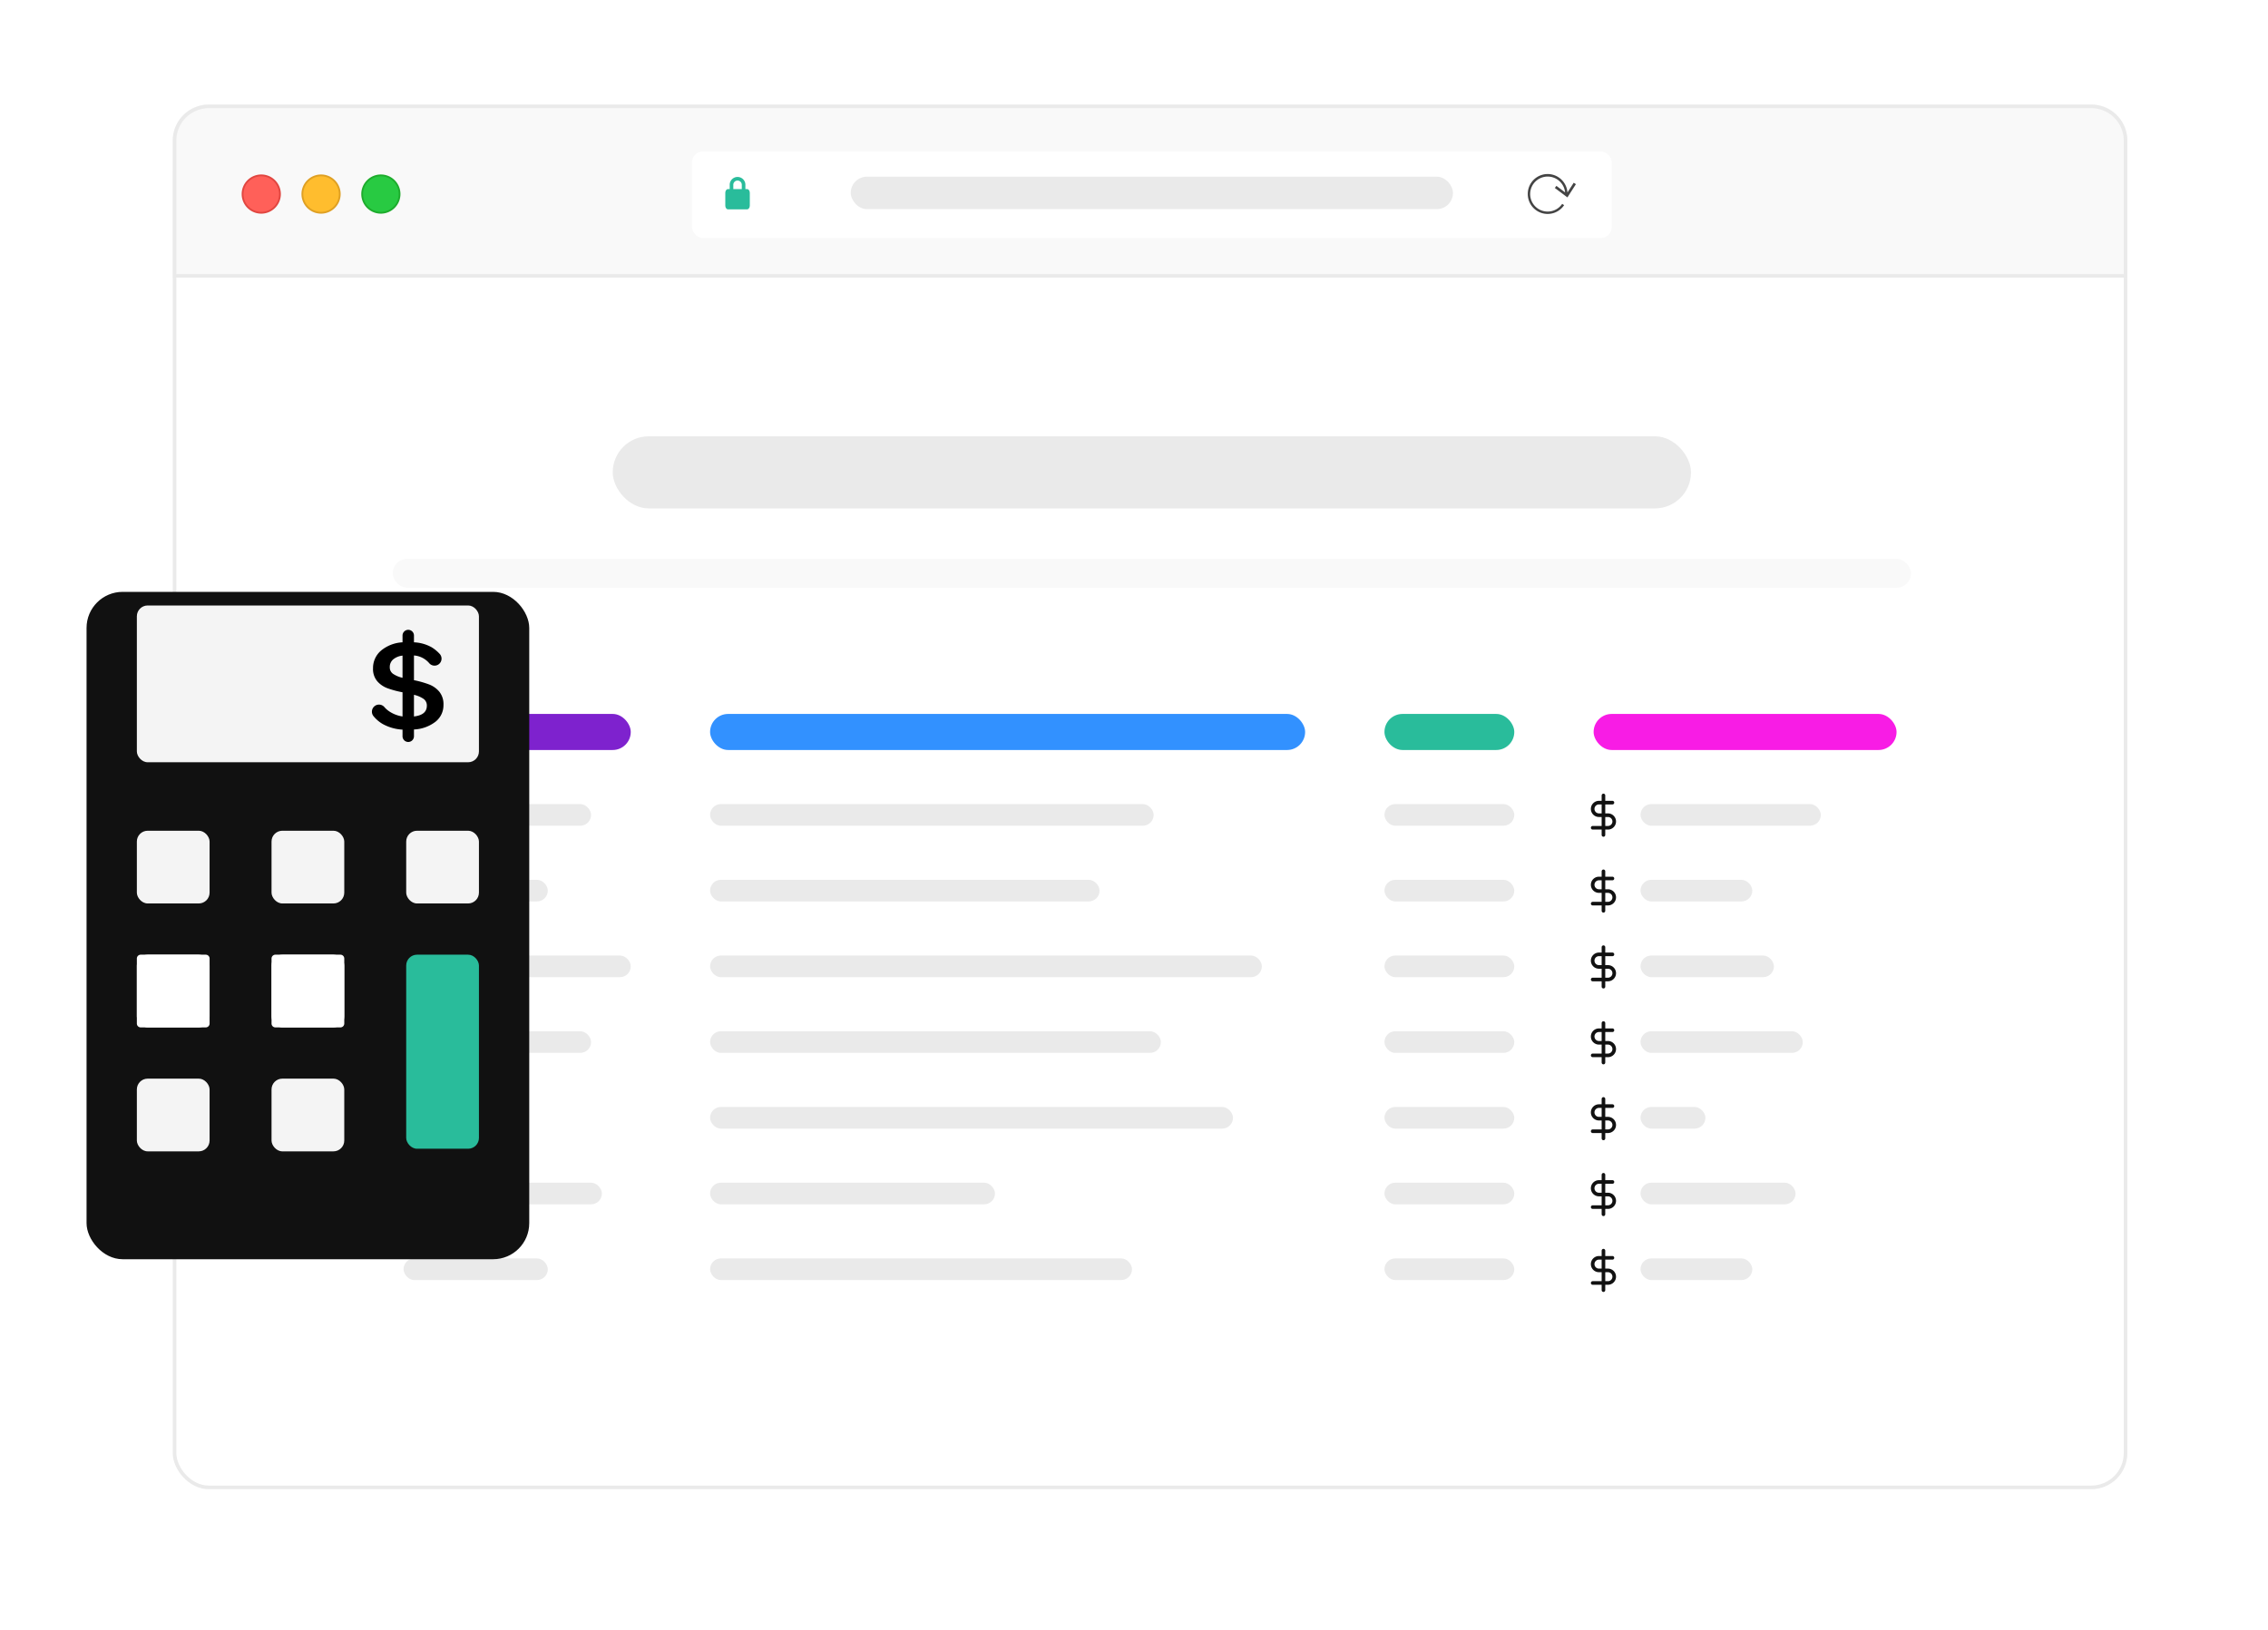 <svg xmlns="http://www.w3.org/2000/svg" xmlns:xlink="http://www.w3.org/1999/xlink" width="628.904" height="452" viewBox="0 0 628.904 452">
  <defs>
    <filter id="Rectangle_8314" x="8.904" y="0" width="620" height="452" filterUnits="userSpaceOnUse">
      <feOffset dy="10" input="SourceAlpha"/>
      <feGaussianBlur stdDeviation="13" result="blur"/>
      <feFlood flood-color="#444" flood-opacity="0.059"/>
      <feComposite operator="in" in2="blur"/>
      <feComposite in="SourceGraphic"/>
    </filter>
    <filter id="Rectangle_6348" x="0" y="140.144" width="170.755" height="233.082" filterUnits="userSpaceOnUse">
      <feOffset dy="13" input="SourceAlpha"/>
      <feGaussianBlur stdDeviation="8" result="blur-2"/>
      <feFlood flood-color="#666" flood-opacity="0.141"/>
      <feComposite operator="in" in2="blur-2"/>
      <feComposite in="SourceGraphic"/>
    </filter>
  </defs>
  <g id="Group_16653" data-name="Group 16653" transform="translate(-742.576 -1198)">
    <g id="Group_14996" data-name="Group 14996" transform="translate(790.58 1227.264)">
      <g transform="matrix(1, 0, 0, 1, -48, -29.26)" filter="url(#Rectangle_8314)">
        <g id="Rectangle_8314-2" data-name="Rectangle 8314" transform="translate(47.9 29)" fill="#fff" stroke="#eaeaea" stroke-width="1">
          <rect width="542" height="374" rx="10" stroke="none"/>
          <rect x="0.5" y="0.5" width="541" height="373" rx="9.5" fill="none"/>
        </g>
      </g>
      <g id="Rectangle_8287" data-name="Rectangle 8287" transform="translate(-0.101 -0.264)" fill="#f9f9f9" stroke="#eaeaea" stroke-width="1">
        <path d="M10,0H532a10,10,0,0,1,10,10V48a0,0,0,0,1,0,0H0a0,0,0,0,1,0,0V10A10,10,0,0,1,10,0Z" stroke="none"/>
        <path d="M10,.5H532a9.5,9.5,0,0,1,9.5,9.5V47.5a0,0,0,0,1,0,0H.5a0,0,0,0,1,0,0V10A9.5,9.5,0,0,1,10,.5Z" fill="none"/>
      </g>
      <g id="Group_14976" data-name="Group 14976" transform="translate(19.26 19.375)">
        <path id="Path_16329" data-name="Path 16329" d="M22.614,15.432a5.182,5.182,0,1,1-5.182-5.182A5.182,5.182,0,0,1,22.614,15.432Z" transform="translate(-12.25 -10.25)" fill="#ff6059" stroke="#e14640" stroke-width="0.5"/>
        <path id="Path_16330" data-name="Path 16330" d="M34.614,15.432a5.182,5.182,0,1,1-5.182-5.182A5.182,5.182,0,0,1,34.614,15.432Z" transform="translate(-7.667 -10.25)" fill="#ffbd2e" stroke="#dfa023" stroke-width="0.5"/>
        <path id="Path_16331" data-name="Path 16331" d="M46.614,15.432a5.182,5.182,0,1,1-5.182-5.182A5.182,5.182,0,0,1,46.614,15.432Z" transform="translate(-3.084 -10.25)" fill="#28ca42" stroke="#1dac2c" stroke-width="0.5"/>
      </g>
      <g id="Group_14977" data-name="Group 14977" transform="translate(143.778 12.274)">
        <rect id="Rectangle_8288" data-name="Rectangle 8288" width="255" height="24" rx="3" transform="translate(0.121 0.463)" fill="#fff"/>
        <path id="Path_27683" data-name="Path 27683" d="M8637,10117.5a5.507,5.507,0,0,1,11-.433l1.734-2.7.612.391-2.356,3.674-3.488-2.618.435-.584,2.407,1.807a4.854,4.854,0,1,0-.807,3.183l.54.364A5.508,5.508,0,0,1,8637,10117.5Z" transform="translate(-8405.136 -10105.223)" fill="#444"/>
        <g id="Icon_feather-lock" data-name="Icon feather-lock" transform="translate(9.339 8.044)">
          <path id="Path_217" data-name="Path 217" d="M5.255,16.5H10.54c.417,0,.755.457.755,1.022V21.1c0,.564-.338,1.022-.755,1.022H5.255c-.417,0-.755-.457-.755-1.022V17.522C4.5,16.957,4.838,16.5,5.255,16.5Z" transform="translate(-4.5 -13.643)" fill="#29bc9b"/>
          <path id="Path_218" data-name="Path 218" d="M10.5,5.857V4.587a1.677,1.677,0,0,1,3.35,0v1.27" transform="translate(-8.777 -3)" fill="none" stroke="#29bc9b" stroke-linecap="round" stroke-linejoin="round" stroke-width="1"/>
        </g>
        <rect id="Rectangle_8313" data-name="Rectangle 8313" width="167" height="9" rx="4.5" transform="translate(44.121 7.463)" fill="#eaeaea"/>
      </g>
      <g id="Group_15016" data-name="Group 15016" transform="translate(60.492 92.053)">
        <rect id="Rectangle_8323" data-name="Rectangle 8323" width="299" height="20" rx="10" transform="translate(61.407 -0.316)" fill="#eaeaea"/>
        <rect id="Rectangle_8386" data-name="Rectangle 8386" width="421" height="8" rx="4" transform="translate(0.407 33.684)" fill="#f9f9f9"/>
        <g id="Group_15002" data-name="Group 15002" transform="translate(333.145 99.287)">
          <line id="Line_76" data-name="Line 76" y2="10.956" transform="translate(2.988 0)" fill="none" stroke="#111" stroke-linecap="round" stroke-linejoin="round" stroke-width="1"/>
          <path id="Path_18702" data-name="Path 18702" d="M24.228,17.875H20.493a1.743,1.743,0,1,0,0,3.486h2.489a1.743,1.743,0,1,1,0,3.486H18.75" transform="translate(-18.75 -15.883)" fill="none" stroke="#111" stroke-linecap="round" stroke-linejoin="round" stroke-width="1"/>
        </g>
        <g id="Group_15010" data-name="Group 15010" transform="translate(333.145 120.328)">
          <line id="Line_76-2" data-name="Line 76" y2="10.956" transform="translate(2.988 0)" fill="none" stroke="#111" stroke-linecap="round" stroke-linejoin="round" stroke-width="1"/>
          <path id="Path_18702-2" data-name="Path 18702" d="M24.228,17.875H20.493a1.743,1.743,0,1,0,0,3.486h2.489a1.743,1.743,0,1,1,0,3.486H18.75" transform="translate(-18.75 -15.883)" fill="none" stroke="#111" stroke-linecap="round" stroke-linejoin="round" stroke-width="1"/>
        </g>
        <g id="Group_15011" data-name="Group 15011" transform="translate(333.145 141.368)">
          <line id="Line_76-3" data-name="Line 76" y2="10.956" transform="translate(2.988 0)" fill="none" stroke="#111" stroke-linecap="round" stroke-linejoin="round" stroke-width="1"/>
          <path id="Path_18702-3" data-name="Path 18702" d="M24.228,17.875H20.493a1.743,1.743,0,1,0,0,3.486h2.489a1.743,1.743,0,1,1,0,3.486H18.75" transform="translate(-18.75 -15.883)" fill="none" stroke="#111" stroke-linecap="round" stroke-linejoin="round" stroke-width="1"/>
        </g>
        <g id="Group_15012" data-name="Group 15012" transform="translate(333.145 162.409)">
          <line id="Line_76-4" data-name="Line 76" y2="10.956" transform="translate(2.988 0)" fill="none" stroke="#111" stroke-linecap="round" stroke-linejoin="round" stroke-width="1"/>
          <path id="Path_18702-4" data-name="Path 18702" d="M24.228,17.875H20.493a1.743,1.743,0,1,0,0,3.486h2.489a1.743,1.743,0,1,1,0,3.486H18.75" transform="translate(-18.75 -15.883)" fill="none" stroke="#111" stroke-linecap="round" stroke-linejoin="round" stroke-width="1"/>
        </g>
        <g id="Group_15013" data-name="Group 15013" transform="translate(333.145 183.45)">
          <line id="Line_76-5" data-name="Line 76" y2="10.956" transform="translate(2.988 0)" fill="none" stroke="#111" stroke-linecap="round" stroke-linejoin="round" stroke-width="1"/>
          <path id="Path_18702-5" data-name="Path 18702" d="M24.228,17.875H20.493a1.743,1.743,0,1,0,0,3.486h2.489a1.743,1.743,0,1,1,0,3.486H18.75" transform="translate(-18.75 -15.883)" fill="none" stroke="#111" stroke-linecap="round" stroke-linejoin="round" stroke-width="1"/>
        </g>
        <g id="Group_15014" data-name="Group 15014" transform="translate(333.145 204.49)">
          <line id="Line_76-6" data-name="Line 76" y2="10.956" transform="translate(2.988 0)" fill="none" stroke="#111" stroke-linecap="round" stroke-linejoin="round" stroke-width="1"/>
          <path id="Path_18702-6" data-name="Path 18702" d="M24.228,17.875H20.493a1.743,1.743,0,1,0,0,3.486h2.489a1.743,1.743,0,1,1,0,3.486H18.75" transform="translate(-18.75 -15.883)" fill="none" stroke="#111" stroke-linecap="round" stroke-linejoin="round" stroke-width="1"/>
        </g>
        <g id="Group_15015" data-name="Group 15015" transform="translate(333.145 225.531)">
          <line id="Line_76-7" data-name="Line 76" y2="10.956" transform="translate(2.988 0)" fill="none" stroke="#111" stroke-linecap="round" stroke-linejoin="round" stroke-width="1"/>
          <path id="Path_18702-7" data-name="Path 18702" d="M24.228,17.875H20.493a1.743,1.743,0,1,0,0,3.486h2.489a1.743,1.743,0,1,1,0,3.486H18.75" transform="translate(-18.75 -15.883)" fill="none" stroke="#111" stroke-linecap="round" stroke-linejoin="round" stroke-width="1"/>
        </g>
        <rect id="Rectangle_8347" data-name="Rectangle 8347" width="63" height="10" rx="5" transform="translate(3.407 76.684)" fill="#7e22ce"/>
        <rect id="Rectangle_8369" data-name="Rectangle 8369" width="84" height="10" rx="5" transform="translate(333.407 76.684)" fill="#f81ce5"/>
        <rect id="Rectangle_8352" data-name="Rectangle 8352" width="52" height="6" rx="3" transform="translate(3.407 101.684)" fill="#eaeaea"/>
        <rect id="Rectangle_8370" data-name="Rectangle 8370" width="50" height="6" rx="3" transform="translate(346.407 101.684)" fill="#eaeaea"/>
        <rect id="Rectangle_8361" data-name="Rectangle 8361" width="63" height="6" rx="3" transform="translate(3.407 143.684)" fill="#eaeaea"/>
        <rect id="Rectangle_8373" data-name="Rectangle 8373" width="52" height="6" rx="3" transform="translate(3.407 164.684)" fill="#eaeaea"/>
        <rect id="Rectangle_8374" data-name="Rectangle 8374" width="33" height="6" rx="3" transform="translate(3.407 185.684)" fill="#eaeaea"/>
        <rect id="Rectangle_8381" data-name="Rectangle 8381" width="55" height="6" rx="3" transform="translate(3.407 206.684)" fill="#eaeaea"/>
        <rect id="Rectangle_8385" data-name="Rectangle 8385" width="40" height="6" rx="3" transform="translate(3.407 227.684)" fill="#eaeaea"/>
        <rect id="Rectangle_8372" data-name="Rectangle 8372" width="37" height="6" rx="3" transform="translate(346.407 143.684)" fill="#eaeaea"/>
        <rect id="Rectangle_8376" data-name="Rectangle 8376" width="45" height="6" rx="3" transform="translate(346.407 164.684)" fill="#eaeaea"/>
        <rect id="Rectangle_8377" data-name="Rectangle 8377" width="18" height="6" rx="3" transform="translate(346.407 185.684)" fill="#eaeaea"/>
        <rect id="Rectangle_8378" data-name="Rectangle 8378" width="43" height="6" rx="3" transform="translate(346.407 206.684)" fill="#eaeaea"/>
        <rect id="Rectangle_8382" data-name="Rectangle 8382" width="31" height="6" rx="3" transform="translate(346.407 227.684)" fill="#eaeaea"/>
        <rect id="Rectangle_8355" data-name="Rectangle 8355" width="40" height="6" rx="3" transform="translate(3.407 122.684)" fill="#eaeaea"/>
        <rect id="Rectangle_8371" data-name="Rectangle 8371" width="31" height="6" rx="3" transform="translate(346.407 122.684)" fill="#eaeaea"/>
        <rect id="Rectangle_8348" data-name="Rectangle 8348" width="165" height="10" rx="5" transform="translate(88.407 76.684)" fill="#3291ff"/>
        <rect id="Rectangle_8351" data-name="Rectangle 8351" width="123" height="6" rx="3" transform="translate(88.407 101.684)" fill="#eaeaea"/>
        <rect id="Rectangle_8359" data-name="Rectangle 8359" width="153" height="6" rx="3" transform="translate(88.407 143.684)" fill="#eaeaea"/>
        <rect id="Rectangle_8354" data-name="Rectangle 8354" width="108" height="6" rx="3" transform="translate(88.407 122.684)" fill="#eaeaea"/>
        <rect id="Rectangle_8357" data-name="Rectangle 8357" width="125" height="6" rx="3" transform="translate(88.407 164.684)" fill="#eaeaea"/>
        <rect id="Rectangle_8375" data-name="Rectangle 8375" width="145" height="6" rx="3" transform="translate(88.407 185.684)" fill="#eaeaea"/>
        <rect id="Rectangle_8380" data-name="Rectangle 8380" width="79" height="6" rx="3" transform="translate(88.407 206.684)" fill="#eaeaea"/>
        <rect id="Rectangle_8384" data-name="Rectangle 8384" width="117" height="6" rx="3" transform="translate(88.407 227.684)" fill="#eaeaea"/>
        <rect id="Rectangle_8349" data-name="Rectangle 8349" width="36" height="10" rx="5" transform="translate(275.407 76.684)" fill="#29bc9b"/>
        <rect id="Rectangle_8350" data-name="Rectangle 8350" width="36" height="6" rx="3" transform="translate(275.407 101.684)" fill="#eaeaea"/>
        <rect id="Rectangle_8360" data-name="Rectangle 8360" width="36" height="6" rx="3" transform="translate(275.407 143.684)" fill="#eaeaea"/>
        <rect id="Rectangle_8366" data-name="Rectangle 8366" width="36" height="6" rx="3" transform="translate(275.407 185.684)" fill="#eaeaea"/>
        <rect id="Rectangle_8379" data-name="Rectangle 8379" width="36" height="6" rx="3" transform="translate(275.407 206.684)" fill="#eaeaea"/>
        <rect id="Rectangle_8383" data-name="Rectangle 8383" width="36" height="6" rx="3" transform="translate(275.407 227.684)" fill="#eaeaea"/>
        <rect id="Rectangle_8353" data-name="Rectangle 8353" width="36" height="6" rx="3" transform="translate(275.407 122.684)" fill="#eaeaea"/>
        <rect id="Rectangle_8356" data-name="Rectangle 8356" width="36" height="6" rx="3" transform="translate(275.407 164.684)" fill="#eaeaea"/>
      </g>
    </g>
    <g id="Group_9165" data-name="Group 9165" transform="translate(763.577 1346.145)">
      <g transform="matrix(1, 0, 0, 1, -21, -148.14)" filter="url(#Rectangle_6348)">
        <rect id="Rectangle_6348-2" data-name="Rectangle 6348" width="122.755" height="185.082" rx="10" transform="translate(24 151.14)" fill="#111"/>
      </g>
      <rect id="Rectangle_6349" data-name="Rectangle 6349" width="94.856" height="43.481" rx="3" transform="translate(16.949 19.773)" fill="#fff" opacity="0.95"/>
      <rect id="Rectangle_6350" data-name="Rectangle 6350" width="20.168" height="20.169" rx="3" transform="translate(16.949 82.246)" fill="#fff" opacity="0.95"/>
      <rect id="Rectangle_6351" data-name="Rectangle 6351" width="20.168" height="20.169" rx="3" transform="translate(54.295 82.246)" fill="#fff" opacity="0.95"/>
      <path id="Rectangle_6352" data-name="Rectangle 6352" d="M1.07,0H19.1a1.07,1.07,0,0,1,1.07,1.07V19.1A1.071,1.071,0,0,1,19.1,20.169H1.07A1.07,1.07,0,0,1,0,19.1V1.07A1.07,1.07,0,0,1,1.07,0Z" transform="translate(16.949 116.622)" fill="#fff"/>
      <path id="Rectangle_6353" data-name="Rectangle 6353" d="M1.07,0H19.1a1.07,1.07,0,0,1,1.07,1.07V19.1A1.071,1.071,0,0,1,19.1,20.169H1.07A1.07,1.07,0,0,1,0,19.1V1.07A1.07,1.07,0,0,1,1.07,0Z" transform="translate(54.295 116.622)" fill="#fff"/>
      <rect id="Rectangle_6354" data-name="Rectangle 6354" width="20.168" height="20.169" rx="3" transform="translate(16.949 150.997)" fill="#fff" opacity="0.95"/>
      <rect id="Rectangle_6355" data-name="Rectangle 6355" width="20.168" height="20.169" rx="3" transform="translate(54.295 150.997)" fill="#fff" opacity="0.95"/>
      <rect id="Rectangle_6356" data-name="Rectangle 6356" width="20.168" height="20.169" rx="3" transform="translate(91.638 82.246)" fill="#fff" opacity="0.95"/>
      <rect id="Rectangle_6357" data-name="Rectangle 6357" width="20.168" height="20.169" rx="3" transform="translate(16.949 116.622)" fill="#fff" opacity="0.95"/>
      <rect id="Rectangle_6358" data-name="Rectangle 6358" width="20.168" height="20.169" rx="3" transform="translate(54.295 116.622)" fill="#fff" opacity="0.95"/>
      <rect id="Rectangle_6359" data-name="Rectangle 6359" width="20.169" height="53.818" rx="3" transform="translate(91.638 116.622)" fill="#29bc9b"/>
      <path id="Path_33298" data-name="Path 33298" d="M131.346,174.623a12.742,12.742,0,0,1-5.509-1.566,9.4,9.4,0,0,1-2.531-2.16,1.963,1.963,0,0,1,3.03-2.5,6.586,6.586,0,0,0,1.233,1.1,8.887,8.887,0,0,0,3.777,1.474v-6.707a26.138,26.138,0,0,1-4.182-1.124,6.9,6.9,0,0,1-2.856-1.972,5.232,5.232,0,0,1-1.143-3.537,6.329,6.329,0,0,1,2.174-4.882,10.132,10.132,0,0,1,6.007-2.34v-1.879a1.584,1.584,0,1,1,3.169,0v1.879a10.98,10.98,0,0,1,4.882,1.363,10.434,10.434,0,0,1,2.242,1.839,1.941,1.941,0,1,1-2.914,2.562,6.109,6.109,0,0,0-4.21-2.116v6.854a27.214,27.214,0,0,1,4.183,1.178,6.935,6.935,0,0,1,2.856,2.027,5.444,5.444,0,0,1,1.142,3.612,5.815,5.815,0,0,1-2.248,4.735,10.514,10.514,0,0,1-5.933,2.119v1.88a1.584,1.584,0,0,1-3.169,0Zm0-20.525a4.873,4.873,0,0,0-2.635,1.087,2.749,2.749,0,0,0-.9,2.119,2.157,2.157,0,0,0,.9,1.842,7.728,7.728,0,0,0,2.635,1.106Zm6.743,13.892a2.227,2.227,0,0,0-.921-1.9,7.7,7.7,0,0,0-2.654-1.124v6.006q3.574-.405,3.575-2.985" transform="translate(-40.727 -120.418)"/>
    </g>
  </g>
</svg>
